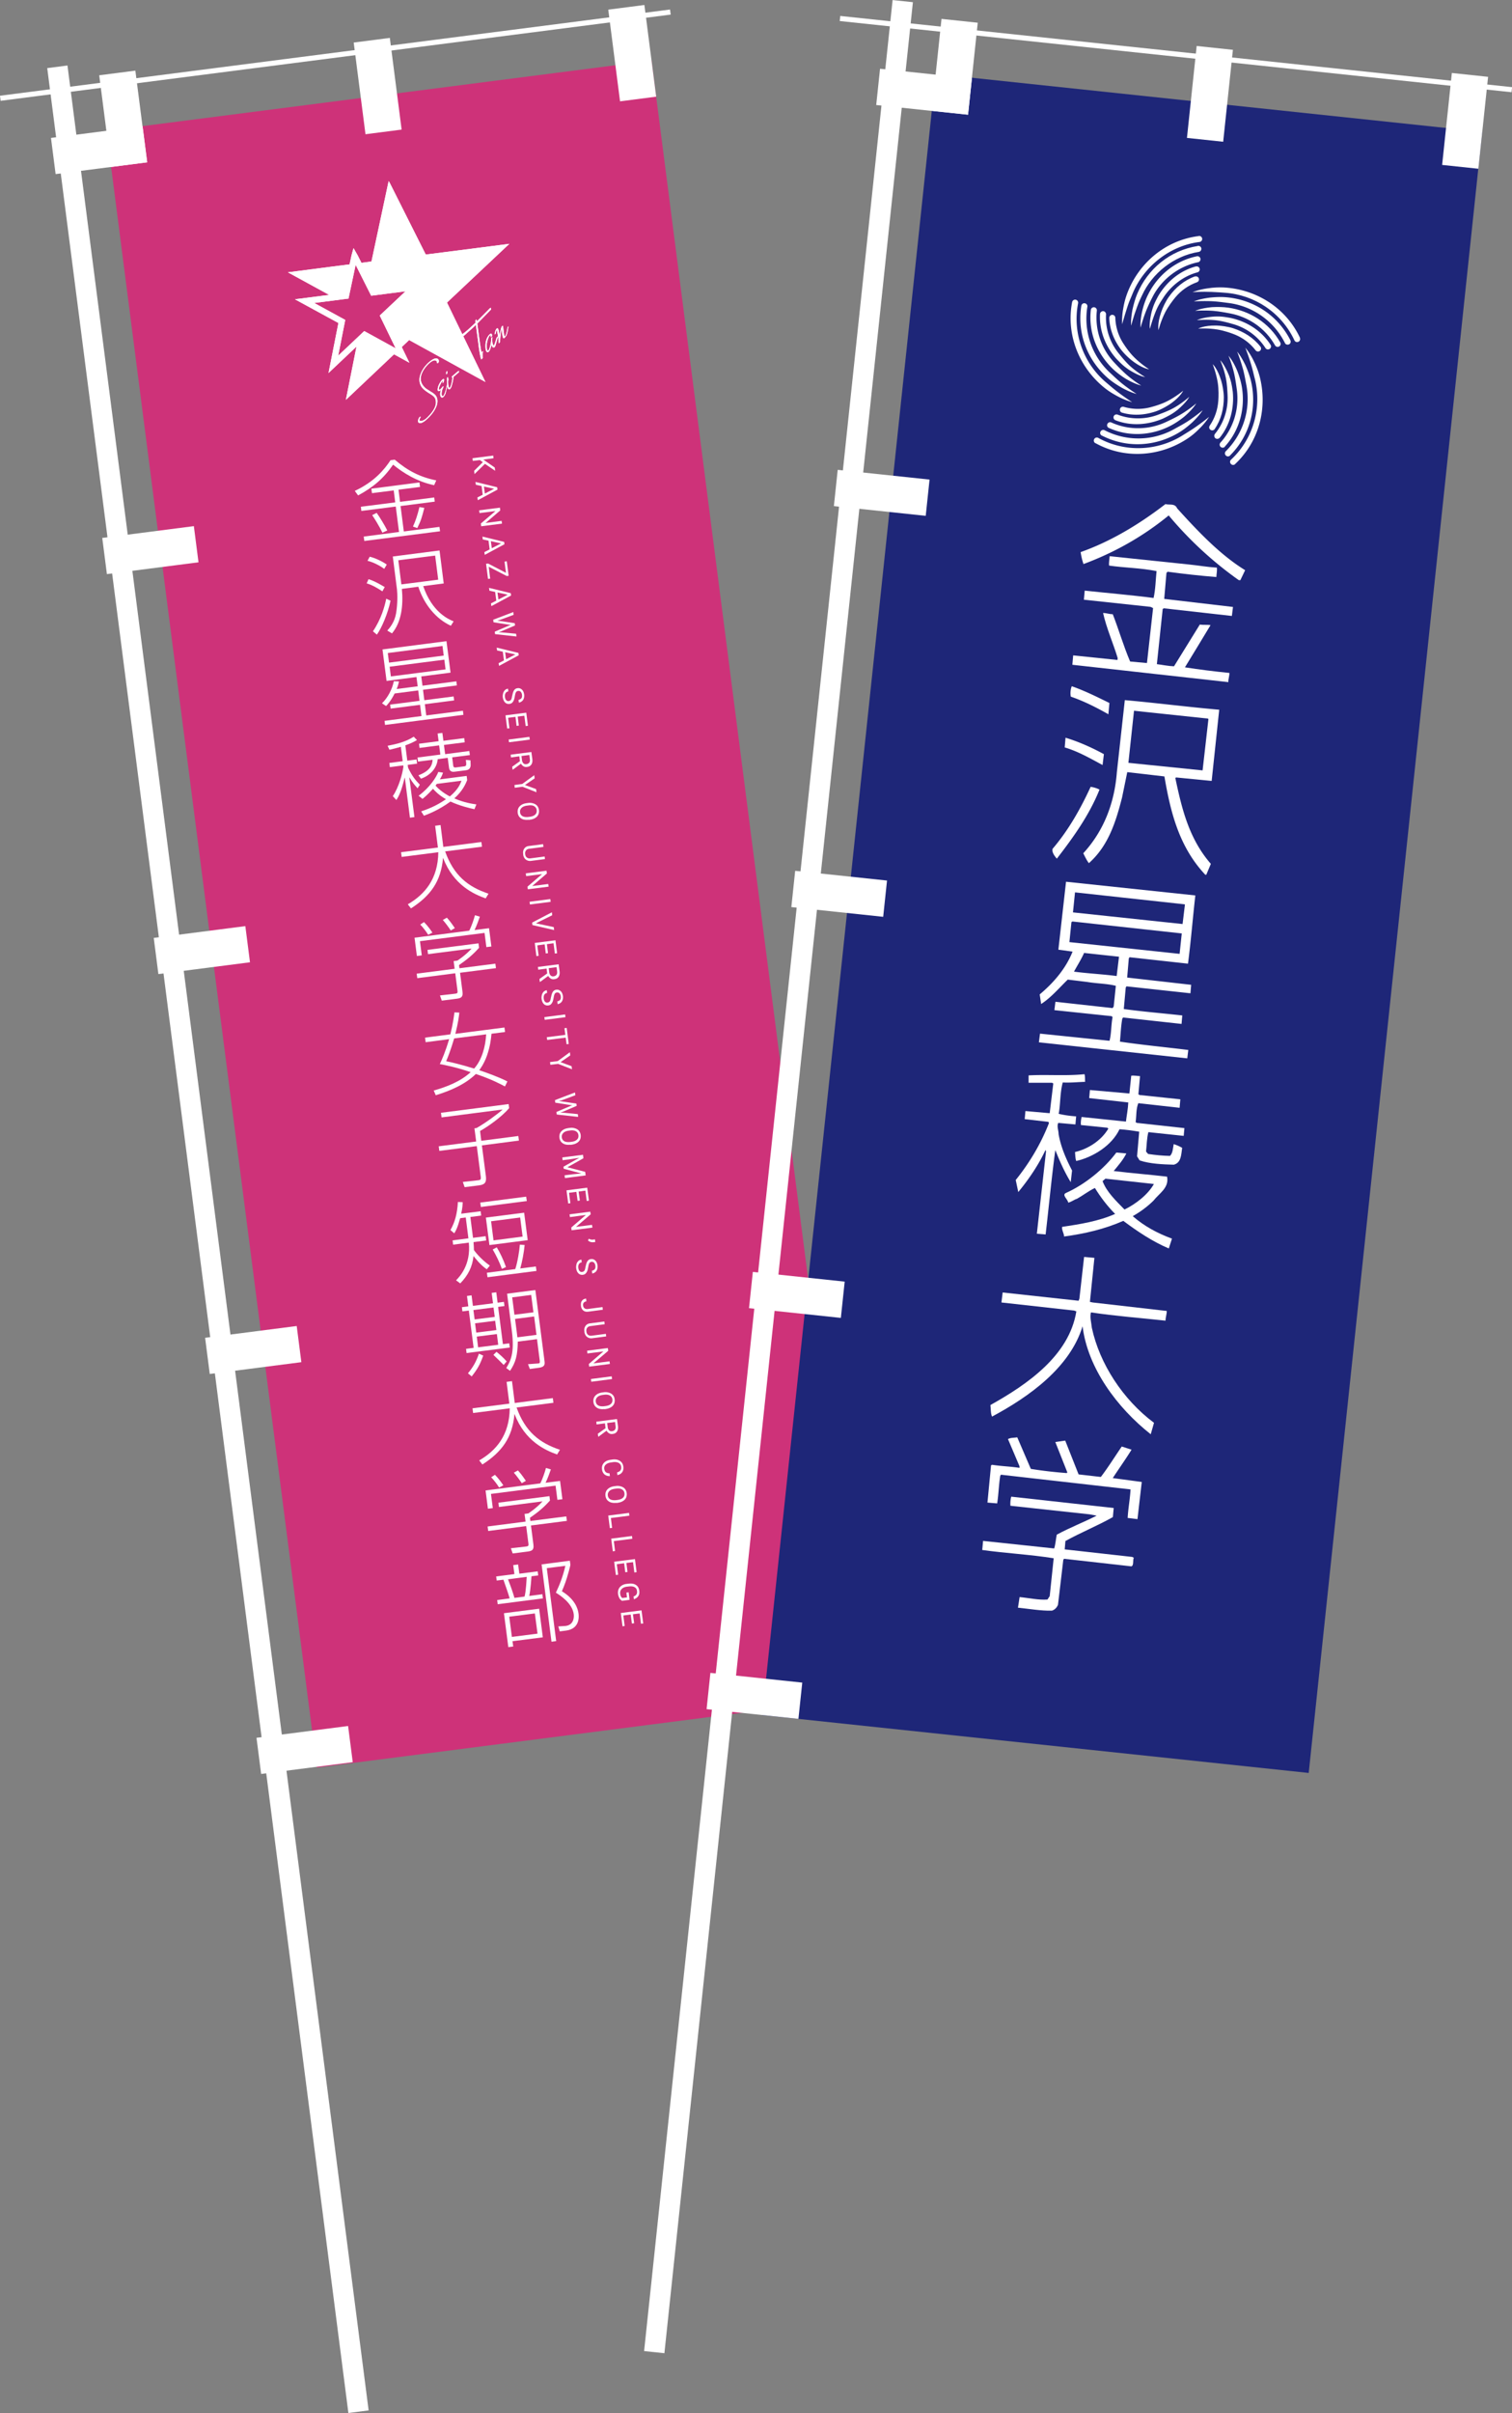 <svg id="_レイヤー_2" data-name="レイヤー 2" xmlns="http://www.w3.org/2000/svg" viewBox="0 0 148.16 236.23"><rect x="0" y="0" width="148.16" height="236.23" fill="#808080" stroke="none"/><defs><clipPath id="clippath"><path class="cls-2" transform="rotate(-7.33 47.414 89.412)" d="M20.51 8.71h53.85v161.56H20.51z"/></clipPath><clipPath id="clippath-1"><path class="cls-2" transform="rotate(-83.96 109.971 90.402)" d="M29.19 63.47h161.56v53.85H29.19z"/></clipPath><style>.cls-1{stroke-width:2px}.cls-1,.cls-2,.cls-3{fill:none}.cls-1,.cls-3{stroke:#fff;stroke-miterlimit:10}.cls-2,.cls-6{stroke-width:0}.cls-3{stroke-width:.5px}.cls-6{fill:#fff}</style></defs><g id="_レイヤー_3" data-name="レイヤー 3"><path transform="rotate(-7.33 47.414 89.412)" style="fill:#ce3279;stroke-width:0" d="M20.51 8.71h53.85v161.56H20.51z"/><g style="clip-path:url(#clippath)"><path class="cls-6" d="M34.76 48.06c1.93-.9 2.91-2.1 3.51-3.01l.41-.05c1.24 1.06 2.44 1.7 4.07 2.03l-.21.47c-1.64-.34-3.01-1.18-4.02-2.01-.93 1.35-1.96 2.22-3.43 3.01l-.33-.45Zm3.97 1.14-.15-1.19-2.13.27-.06-.44 4.71-.61.06.44-2.11.27.15 1.19 3.35-.43.05.41-3.35.43.32 2.49 3.49-.45.06.43-7.42.95-.06-.43 3.46-.45-.32-2.49-3.37.43-.05-.41 3.37-.43Zm-1.26 2.95c-.34-.72-.85-1.5-1-1.72l.44-.22c.28.39.76 1.16 1.04 1.72l-.48.22Zm3-.61c.27-.59.43-1.09.63-1.9l.48.08c-.24.92-.31 1.21-.69 1.98l-.42-.15ZM37.47 57.89c-.49-.32-.99-.62-1.54-.78l.18-.41c.29.09.66.22 1.59.77l-.23.42Zm-.93 3.92c.84-1.25 1.15-2.45 1.31-3.2l.42.2c-.27 1.26-.87 2.67-1.34 3.32l-.39-.33Zm1.11-6.12c-.44-.33-1.1-.66-1.64-.79l.22-.4c.52.12 1.24.46 1.67.77l-.25.42Zm5.83 1.43-2.01.26c.88 2.56 2.47 3.24 2.98 3.45l-.27.43c-1.46-.67-2.62-2.08-3.19-3.82l-1.61.21c.15 1.64-.04 3.24-.97 4.36l-.46-.28c.23-.25.71-.81.86-1.68.16-.95.14-1.88.09-2.34l-.41-3.23 4.58-.59.41 3.23Zm-.84-2.73-3.61.46.3 2.36 3.61-.46-.3-2.36ZM37.43 68.85c.56-.53 1.01-1.39 1.16-2.16l.51.02c-.06.24-.1.43-.23.74l2.06-.26-.12-.91-2.93.38-.4-3.08 6.27-.81.4 3.08-2.87.37.12.91 3.32-.43.05.4-3.32.43.13 1.02 2.87-.37.05.39-2.87.37.14 1.1 3.59-.46.05.4-7.68.99-.05-.4 3.62-.47-.14-1.1-2.88.37-.05-.39 2.88-.37-.13-1.02-2.31.3c-.38.75-.7 1.09-.84 1.23l-.4-.27Zm5.93-5.61-5.36.69.12.94 5.36-.69-.12-.94Zm.18 1.34-5.36.69.12.95 5.36-.69-.12-.95ZM39.9 74.47l.92-.12.05.41-.92.12.04.28c.39.8.67 1.17 1.15 1.66l-.22.35c-.18-.19-.49-.53-.79-1.05h-.02l.5 3.87-.44.06-.5-3.91h-.02c-.34 1.43-.62 1.88-.81 2.18l-.35-.38c.6-.89.96-2.24 1.04-2.89l-.02-.12-1.31.17-.05-.41 1.31-.17-.18-1.41c-.44.13-.74.2-1.12.29l-.18-.39c.9-.17 1.79-.39 2.56-.89l.32.33c-.27.16-.6.33-1.14.52l.19 1.49Zm1.11 3.44c1.13-.84 1.75-1.84 1.94-2.34l.46.07c-.05.15-.1.32-.31.66l2.63-.34.05.41c-.14.34-.43 1.05-1.26 1.79.93.41 1.74.53 2.16.59l-.19.47c-.54-.12-1.41-.32-2.35-.75-1.15.84-2.16 1.22-2.6 1.39l-.27-.43c.54-.18 1.42-.49 2.43-1.19-.73-.41-1.11-.84-1.27-1.02-.56.62-.88.87-1.03.99l-.37-.3Zm2.34-6.14.1.75 2.04-.26.05.41-2.04.26.12.9 2.37-.31.05.4-1.73.22.1.8c.01.09.03.22.26.19l.77-.1c.24-.03.29-.04.21-.64l.45.04c0 .09.03.5.01.58-.06.34-.33.38-.47.4l-1.11.14c-.09.01-.47.06-.53-.38l-.13-.98-.98.13c-.06.76-.6 1.55-1.64 1.91L41 75.9c1.15-.43 1.36-1.01 1.39-1.52l-1.43.18-.05-.4 2.24-.29-.12-.9-1.92.25-.05-.41 1.92-.25-.1-.75.45-.06Zm-.55 4.97c-.04.06-.04.07-.12.17.19.22.63.65 1.4 1.06.84-.7 1.06-1.3 1.14-1.54l-2.42.31ZM42.65 80.84l.52-.07.27 2.14 3.73-.48.06.46-3.61.46c.84 2.36 2.24 3.47 4.25 4.14l-.28.46c-1.13-.4-3.15-1.29-4.16-3.94h-.02c-.2 2.29-1.23 3.69-3.14 4.92l-.31-.4c1.65-.96 2.96-2.46 2.99-5.1l-3.59.46-.06-.46 3.61-.46-.27-2.14ZM46.95 92.78c-.63.7-1.14 1.12-1.97 1.7l.04.31 3.52-.45.06.44-3.52.45.24 1.87c.08.59-.25.63-.62.68l-1.41.18-.18-.51 1.41-.16c.28-.03.34-.05.31-.3l-.22-1.71-3.72.48-.06-.44 3.72-.48-.1-.75.37-.05s.81-.52 1.39-1.18l-4.27.55-.05-.42 5-.64.05.42Zm.97-1.91.23 1.79-.49.06-.18-1.39-6.33.81.18 1.39-.48.06-.23-1.79 5.36-.69c.22-.41.46-1.13.56-1.51l.48.14c-.09.26-.31.89-.52 1.31l1.42-.18Zm-5.96.65c-.21-.34-.5-.72-.78-1.01l.37-.24c.35.35.67.8.82 1.03l-.4.21Zm2.21-.43c-.19-.29-.53-.75-.78-1.03l.4-.22c.22.24.39.45.78 1.02l-.4.23ZM49.43 100.58l.06.45-1.33.17c-.04.45-.11 1.19-.45 2.16-.28.79-.69 1.34-.75 1.41.65.22 1.86.64 2.76 1.1l-.24.49c-.4-.21-1.25-.68-2.85-1.22-1.07 1.04-2.53 1.65-3.93 2.08l-.2-.46c1.28-.36 2.62-.88 3.62-1.8-1.38-.47-2.48-.69-3.02-.79.19-.41.54-1.18.91-2.44l-2.3.3-.06-.45 2.48-.32c.27-1.08.35-1.79.4-2.15l.48.02c-.04.35-.1.94-.39 2.08l4.81-.62Zm-4.93 1.09c-.32 1.08-.6 1.8-.78 2.22.53.11 1.36.3 2.74.72.76-.85 1.11-2.14 1.18-3.35l-3.14.4ZM49.84 108.08l.05.4c-.74.89-2.17 1.87-2.85 2.24l.12.96 3.63-.47.06.45-3.63.47.39 3c.09.67-.15.84-.65.91l-1.43.18-.18-.51 1.54-.17c.16-.02.25-.05.22-.32l-.39-3.02-3.67.47-.06-.45 3.67-.47-.17-1.29.21-.03c.88-.5 2.05-1.36 2.53-1.79v-.02l-5.96.77-.06-.45 6.6-.85ZM47.1 118.58l.05.42-1.06.14.26 2.04 1.24-.16.05.42-1.24.16c.02.13.04.75.04.77 0 .03.62.87 1.56 1.53l-.3.36c-.63-.41-1.24-1.22-1.3-1.3-.11 1.07-.54 1.9-1.3 2.68l-.41-.3c.33-.34 1.47-1.5 1.25-3.69l-1.54.2-.05-.42 1.55-.2-.26-2.04-.55.07c-.28 1.01-.44 1.26-.58 1.48l-.37-.32c.44-.79.66-1.58.73-2.75l.47.02c-.01.29-.03.61-.15 1.13l1.9-.24Zm5.41 5.4.06.44-4.8.62-.06-.44 2.78-.36c.22-.64.41-1.83.45-2.39l.47.03c-.07.73-.25 1.68-.43 2.3l1.54-.2Zm-.89-6.4-4.5.58-.06-.43 4.5-.58.06.43Zm.09 3.83-3.75.48-.35-2.69 3.75-.48.35 2.69Zm-2.53 2.8c-.25-.67-.54-1.27-.9-1.89l.4-.21c.3.49.67 1.26.9 1.93l-.4.18Zm1.79-5.02-2.85.37.24 1.87 2.85-.37-.24-1.87ZM45.86 134.44c.54-.67.79-1.13 1.07-1.92l.42.19c-.31.88-.57 1.33-1.13 2.04l-.37-.31Zm.35-7.62.13 1.02 1.97-.25-.13-1.02.45-.06.13 1.02.62-.08.05.41-.62.08.47 3.65.62-.08.05.41-4.23.54-.05-.41.74-.1-.47-3.65-.63.08-.05-.41.63-.08-.13-1.02.45-.06Zm2.15 1.18-1.97.25.12.92 1.97-.25-.12-.92Zm.16 1.3-1.97.25.12.91 1.97-.25-.12-.91Zm.17 1.3-1.97.25.13 1.05 1.97-.25-.13-1.05Zm.66 3.02c-.1-.1-.81-.81-1-.98l.3-.3c.27.21.7.59 1 .94l-.29.34Zm3.11-7.33.9 6.98c.03.28.04.55-.54.63l-.9.12-.18-.47.97-.07c.15-.01.21-.03.18-.27l-.27-2.11-1.88.24c-.03 1.35-.19 2.01-.76 2.86l-.37-.27c.39-.65.83-1.4.55-3.6l-.47-3.68 2.78-.36Zm-.13 2.59-1.86.24.16 1.22c.03.24.04.31.07.58l1.87-.24-.23-1.8Zm-.28-2.11-1.86.24.22 1.7 1.86-.24-.22-1.7ZM49.65 135.28l.52-.07.27 2.14 3.73-.48.06.46-3.61.46c.84 2.36 2.24 3.47 4.25 4.14l-.28.46c-1.13-.4-3.15-1.29-4.16-3.94h-.02c-.2 2.29-1.23 3.69-3.14 4.92l-.31-.4c1.65-.96 2.96-2.46 2.99-5.1l-3.59.46-.06-.46 3.61-.46-.27-2.14ZM53.9 146.89c-.63.7-1.14 1.12-1.97 1.7l.04.31 3.52-.45.06.44-3.52.45.24 1.88c.08.59-.25.63-.62.68l-1.41.18-.18-.51 1.41-.16c.28-.03.34-.05.31-.3l-.22-1.71-3.72.48-.06-.44 3.72-.48-.1-.75.37-.05s.81-.52 1.39-1.18l-4.27.55-.05-.42 5-.64.05.42Zm.98-1.91.23 1.79-.49.06-.18-1.39-6.33.81.18 1.39-.48.06-.23-1.79 5.36-.69c.22-.41.46-1.13.56-1.51l.48.14c-.09.26-.31.89-.52 1.31l1.42-.18Zm-5.97.65c-.21-.34-.5-.72-.78-1.01l.37-.24c.35.35.67.8.82 1.03l-.4.21Zm2.22-.43c-.19-.29-.53-.75-.78-1.03l.4-.22c.22.24.39.45.78 1.02l-.4.23ZM50.41 154.12l-.12-.9.48-.06.12.9 1.8-.23.05.4-.66.08s-.08 1.31-.22 1.93l1.29-.17.05.41-4.43.57-.05-.41 1.22-.16c-.13-.47-.31-.97-.61-1.83l-.66.08-.05-.4 1.79-.23Zm2.78 6.17-2.97.38.07.52-.48.06-.43-3.32 3.45-.44.36 2.8Zm-.78-2.34-2.51.32.26 1.98 2.51-.32-.26-1.98Zm-1.01-1.65c.15-.52.2-1.79.21-1.93l-1.83.24c.33.85.49 1.33.63 1.82l1-.13Zm4.49-3.13c.01.1-.27 1.09-.34 1.3-.21.67-.4 1.09-.49 1.31 1.28.78 1.57 1.7 1.63 2.19.03.22.17 1.48-1.22 1.66l-.62.08-.14-.49.67-.04c.73-.06.9-.67.84-1.16-.14-1.08-1.36-1.86-1.75-2.1.32-.68.67-1.49.93-2.63l-1.82.23.92 7.14-.46.06-.97-7.57 2.77-.36.05.39ZM34.57 25.84l-2.04.26-4.32.56 4.5 2.46 1.2-.16.66-3.12z"/><path class="cls-6" d="m34.57 25.84-2.04.26-4.32.56 4.5 2.46 1.2-.16.66-3.12zM35.03 33.44l-1.14 5.71 4.95-4.68-3.11-1.7-.7.67z"/><path class="cls-6" d="m35.03 33.44-1.14 5.71 4.95-4.68-3.11-1.7-.7.67zM49.91 23.87l-3.26.42-4.93.63-3.51-6.98-.12-.21-.06.24-1.63 7.63-1.29.17 1.43 2.85 2.44-.31 1.62-.21-3.03 2.85 1.57 3.24.95-.9 7.48 4.11-3.77-7.78 6.11-5.75z"/><path class="cls-6" d="m49.91 23.87-3.26.42-4.93.63-3.51-6.98-.12-.21-.06.24-1.63 7.63-1.29.17 1.43 2.85 2.44-.31 1.62-.21-3.03 2.85 1.57 3.24.95-.9 7.48 4.11-3.77-7.78 6.11-5.75zM34.8 25.17l-.06-.11-.03.12-.14.66.54-.07-.31-.6z"/><path class="cls-6" d="m34.8 25.17-.06-.11-.03.12-.14.66.54-.07-.31-.6zM39.44 34.8l-.3-.61-.3.28.6.33z"/><path class="cls-6" d="m39.44 34.8-.3-.61-.3.28.6.33z"/><path class="cls-6" d="m40.11 35.51-4.33-2.38-3.59 3.39.97-4.9-4.26-2.32 4.75-.61.8-3.71.19-.69.42.73 1.65 3.28 4.75-.61-3.53 3.32 2.18 4.49Zm-9.32-5.85 3.04 1.66-.69 3.5 2.55-2.41 3.08 1.69-1.56-3.21 2.52-2.37-3.36.43-1.52-3.02-.7 3.3-3.36.43Z"/><path class="cls-6" d="m40.11 35.51-4.33-2.38-3.59 3.39.97-4.9-4.26-2.32 4.75-.61.8-3.71.19-.69.42.73 1.65 3.28 4.75-.61-3.53 3.32 2.18 4.49Zm-9.32-5.85 3.04 1.66-.69 3.5 2.55-2.41 3.08 1.69-1.56-3.21 2.52-2.37-3.36.43-1.52-3.02-.7 3.3-3.36.43ZM41.92 35.56l.04-.04.07-.06c.4-.34.69-.45.87-.32.06.04.09.1.1.17.01.1-.01.17-.08.23-.03.03-.06.03-.08.01-.01 0-.02-.01-.02-.03v-.08s-.04-.09-.08-.12c-.16-.09-.38-.02-.67.24-.06.05-.1.09-.13.12-.39.41-.62.8-.69 1.18-.07.36.03.68.27.96.08.09.16.17.24.23.04.03.22.14.53.34.06.03.1.06.13.08.1.08.19.15.25.22.07.08.12.17.15.28.1.3.04.66-.17 1.06-.16.3-.38.59-.68.88-.06.06-.13.12-.19.18-.36.31-.62.41-.76.28-.07-.06-.08-.15-.04-.28.04-.12.09-.21.15-.27.03-.02.05-.03.07-.02.02.02.02.05-.01.1-.1.15-.12.25-.06.29 0 .01.02.02.04.01.17.03.36-.04.59-.23.03-.02.07-.07.14-.13.52-.52.79-.98.81-1.38.01-.25-.04-.45-.16-.59a1.04 1.04 0 0 0-.22-.19c-.07-.05-.2-.13-.36-.23-.04-.02-.1-.07-.19-.13-.17-.12-.3-.23-.39-.34-.09-.1-.15-.21-.2-.33-.13-.33-.12-.69.05-1.1.14-.35.37-.68.69-1"/><path class="cls-6" d="m41.92 35.56.04-.04.07-.06c.4-.34.69-.45.87-.32.06.04.09.1.1.17.01.1-.01.17-.08.23-.03.03-.06.03-.08.01-.01 0-.02-.01-.02-.03v-.08s-.04-.09-.08-.12c-.16-.09-.38-.02-.67.24-.06.05-.1.09-.13.12-.39.41-.62.8-.69 1.18-.07.36.03.68.27.96.08.09.16.17.24.23.04.03.22.14.53.34.06.03.1.06.13.08.1.08.19.15.25.22.07.08.12.17.15.28.1.3.04.66-.17 1.06-.16.3-.38.59-.68.88-.06.06-.13.12-.19.18-.36.31-.62.41-.76.28-.07-.06-.08-.15-.04-.28.04-.12.09-.21.15-.27.03-.02.05-.03.07-.02.02.02.02.05-.01.1-.1.15-.12.25-.06.29 0 .01.02.02.04.01.17.03.36-.04.59-.23.03-.02.07-.07.14-.13.52-.52.79-.98.81-1.38.01-.25-.04-.45-.16-.59a1.04 1.04 0 0 0-.22-.19c-.07-.05-.2-.13-.36-.23-.04-.02-.1-.07-.19-.13-.17-.12-.3-.23-.39-.34-.09-.1-.15-.21-.2-.33-.13-.33-.12-.69.05-1.1.14-.35.37-.68.69-1Z"/><path class="cls-6" d="M43.85 37.18s.02-.07.06-.1c.01-.01.02-.01.03 0 0 0 .01.02 0 .03-.01.16-.04.32-.07.49l-.11.49c-.03.11-.06.23-.08.35-.05.17-.12.3-.2.39-.09.09-.17.11-.24.06-.08-.06-.12-.18-.11-.35 0-.12.04-.24.08-.37-.05.05-.11.09-.17.11-.04.02-.08.01-.11 0-.04-.03-.06-.11-.04-.23.02-.18.1-.39.25-.63.07-.11.14-.2.21-.26.07-.06.12-.08.14-.06.03.03.04.08.02.16-.02.11-.05.18-.09.21-.02.02-.04.03-.05.02-.01-.01-.01-.04 0-.08.03-.09.05-.13.04-.14 0 0-.02 0-.04.02-.06.06-.13.16-.19.29-.17.32-.21.51-.14.57.01.01.03.01.05 0 .03-.02.08-.05.13-.11.06-.07.11-.13.15-.18 0 0 .01-.02.03-.03.01-.01.03-.02.04-.01.02.02.02.06-.01.12-.02.05-.04.09-.06.13a.93.93 0 0 0-.06.21c-.05.21-.05.36 0 .45.04.05.08.06.12.03.09-.08.19-.32.29-.74.08-.33.13-.6.15-.82"/><path class="cls-6" d="M43.85 37.18s.02-.07.06-.1c.01-.01.02-.01.03 0 0 0 .01.02 0 .03-.01.16-.04.32-.07.49l-.11.49c-.03.11-.06.23-.08.35-.05.17-.12.3-.2.39-.09.09-.17.11-.24.06-.08-.06-.12-.18-.11-.35 0-.12.04-.24.08-.37-.05.05-.11.09-.17.11-.04.02-.08.01-.11 0-.04-.03-.06-.11-.04-.23.02-.18.1-.39.25-.63.07-.11.14-.2.21-.26.07-.06.12-.08.14-.06.03.03.04.08.02.16-.02.11-.05.18-.09.21-.02.02-.04.03-.05.02-.01-.01-.01-.04 0-.08.03-.09.05-.13.04-.14 0 0-.02 0-.04.02-.06.06-.13.16-.19.29-.17.32-.21.51-.14.57.01.01.03.01.05 0 .03-.02.08-.05.13-.11.06-.07.11-.13.15-.18 0 0 .01-.02.03-.03.01-.01.03-.02.04-.01.02.02.02.06-.01.12-.02.05-.04.09-.06.13a.93.93 0 0 0-.06.21c-.05.21-.05.36 0 .45.04.05.08.06.12.03.09-.08.19-.32.29-.74.08-.33.13-.6.15-.82Z"/><path class="cls-6" d="M44.35 36.91s.02-.06.06-.09c.01 0 .02-.01.02 0v.04c0 .18-.03.37-.08.58l-.09.34c-.05.16-.11.26-.17.31-.05.04-.09.04-.14 0a.245.245 0 0 1-.09-.14c-.03-.08-.05-.24-.06-.47 0-.12-.01-.27-.01-.43 0-.03.02-.07.07-.11.02-.02.03-.02.05-.02 0 0 .01.02 0 .03 0 .14 0 .34.01.6 0 .08.02.19.05.33.01.05.03.07.04.08.02.01.04.01.06 0 .01 0 .02-.02.02-.03l.02-.03c.11-.21.18-.54.23-.99m-.52-.59s.01.04.01.1v.11c0 .03-.02.06-.05.08-.02.02-.04.03-.06.03v-.16c0-.06.03-.11.07-.14.02-.01.03-.02.04-.01"/><path class="cls-6" d="M44.35 36.91s.02-.06.06-.09c.01 0 .02-.01.02 0v.04c0 .18-.03.37-.08.58l-.09.34c-.05.16-.11.26-.17.31-.05.04-.09.04-.14 0a.245.245 0 0 1-.09-.14c-.03-.08-.05-.24-.06-.47 0-.12-.01-.27-.01-.43 0-.03.02-.07.07-.11.02-.02.03-.02.05-.02 0 0 .01.02 0 .03 0 .14 0 .34.01.6 0 .08.02.19.05.33.01.05.03.07.04.08.02.01.04.01.06 0 .01 0 .02-.02.02-.03l.02-.03c.11-.21.18-.54.23-.99Zm-.53-.59s.01.04.01.1v.11c0 .03-.02.06-.05.08-.02.02-.04.03-.06.03v-.16c0-.06.03-.11.07-.14.02-.01.03-.02.04-.01Z"/><path class="cls-6" d="M44.4 36.95s-.07.04-.1.02l-.02-.02c-.03-.03-.02-.08.04-.13l.54-.46s.08-.05.11-.04c.02.02.03.04.02.07-.01.03-.03.06-.05.08l-.54.46Z"/><path class="cls-6" d="M44.4 36.95s-.07.04-.1.02l-.02-.02c-.03-.03-.02-.08.04-.13l.54-.46s.08-.05.11-.04c.02.02.03.04.02.07-.01.03-.03.06-.05.08l-.54.46ZM48.03 30.17s.05-.04.07-.03c0 0 .02.02.02.04v.05c0 .04 0 .07-.03.1l-1.32 1.35.26 1.93c.07.46.12.78.16.93v-.04c0-.03.03-.05.07-.09.02-.02.04-.03.06-.03v.08c0 .03-.01.06-.02.09v.38s.01.07.01.08c0 .03-.03.07-.09.13-.03.03-.06.04-.07.03 0 0-.01-.01-.01-.02-.07-.22-.12-.49-.17-.81-.04-.27-.08-.55-.11-.82l-.23-1.71c-.08.08-.19.18-.34.32l-.47.42s-.06.06-.12.11l-.1.09c-.46.4-.75.53-.86.4-.04-.05-.04-.13.01-.26.04-.1.09-.19.15-.28 0 0 0-.01.02-.02h.01s.04-.03.05-.03c.01 0 .01.03.01.05-.02.04-.05.1-.09.17-.04.08-.05.12-.02.14.02.01.06 0 .12-.02.18-.08.46-.28.83-.6.16-.14.41-.37.76-.7l-.02-.17s.03-.09.09-.14c.02-.02.03-.02.04-.02v.02l.03.17.56-.56c.2-.2.44-.44.73-.74"/><path class="cls-6" d="M48.03 30.17s.05-.04.07-.03c0 0 .02.02.02.04v.05c0 .04 0 .07-.03.1l-1.32 1.35.26 1.93c.07.46.12.78.16.93v-.04c0-.03.03-.05.07-.09.02-.02.04-.03.06-.03v.08c0 .03-.01.06-.02.09v.38s.01.07.01.08c0 .03-.03.07-.09.13-.03.03-.06.04-.07.03 0 0-.01-.01-.01-.02-.07-.22-.12-.49-.17-.81-.04-.27-.08-.55-.11-.82l-.23-1.71c-.08.08-.19.18-.34.32l-.47.42s-.06.06-.12.11l-.1.09c-.46.4-.75.53-.86.4-.04-.05-.04-.13.01-.26.04-.1.09-.19.15-.28 0 0 0-.01.02-.02h.01s.04-.03.05-.03c.01 0 .01.03.01.05-.02.04-.05.1-.09.17-.04.08-.05.12-.02.14.02.01.06 0 .12-.02.18-.08.46-.28.83-.6.16-.14.41-.37.76-.7l-.02-.17s.03-.09.09-.14c.02-.02.03-.02.04-.02v.02l.03.17.56-.56c.2-.2.44-.44.73-.74ZM48.68 33.05s.03-.05.06-.08c.03-.02.05-.03.06-.03.01 0 .01.02 0 .05-.09.3-.16.53-.2.69-.04.16-.09.27-.14.31-.07.06-.13.05-.19-.01a.611.611 0 0 1-.1-.24c-.09.38-.19.61-.28.69-.07.06-.13.06-.19.02-.08-.06-.12-.23-.13-.51-.01-.47.1-.85.34-1.13.03-.04.06-.07.09-.09.07-.06.13-.07.17-.03.05.06.06.14.03.22 0 .02-.02.04-.04.06-.03.03-.05.03-.07.02-.01-.01-.01-.03 0-.06 0-.04 0-.07-.02-.09-.02-.02-.05 0-.09.03-.06.06-.11.18-.17.34-.05.15-.09.32-.11.5-.02.2 0 .37.03.5.02.06.04.1.06.12.02.01.03 0 .05 0 .06-.05.12-.19.18-.42.06-.23.1-.45.11-.65v-.12c0-.04.04-.08.08-.12.02-.02.03-.02.04-.02 0 0 .01.02 0 .03-.01.19-.02.34 0 .45.01.16.06.28.15.36.04-.09.09-.23.15-.41l.11-.37Z"/><path class="cls-6" d="M48.68 33.05s.03-.05.06-.08c.03-.02.05-.03.06-.03.01 0 .01.02 0 .05-.09.3-.16.53-.2.69-.04.16-.09.27-.14.31-.07.06-.13.05-.19-.01a.611.611 0 0 1-.1-.24c-.09.38-.19.61-.28.69-.07.06-.13.06-.19.02-.08-.06-.12-.23-.13-.51-.01-.47.1-.85.34-1.13.03-.04.06-.07.09-.09.07-.06.13-.07.17-.03.05.06.06.14.03.22 0 .02-.02.04-.04.06-.03.03-.05.03-.07.02-.01-.01-.01-.03 0-.06 0-.04 0-.07-.02-.09-.02-.02-.05 0-.09.03-.06.06-.11.18-.17.34-.05.15-.09.32-.11.5-.02.2 0 .37.03.5.02.06.04.1.06.12.02.01.03 0 .05 0 .06-.05.12-.19.18-.42.06-.23.1-.45.11-.65v-.12c0-.04.04-.08.08-.12.02-.02.03-.02.04-.02 0 0 .01.02 0 .03-.01.19-.02.34 0 .45.01.16.06.28.15.36.04-.09.09-.23.15-.41l.11-.37Z"/><path class="cls-6" d="M49.56 32.91c-.04.08-.08.13-.12.17-.04.03-.08.04-.11.02-.01 0-.02-.02-.03-.04 0 0-.02-.03-.03-.06 0-.03-.02-.07-.03-.12-.01-.05-.04-.27-.08-.67-.08.35-.13.71-.15 1.08 0 .16-.04.26-.09.3-.03.02-.04.01-.05-.03v-.05c0-.02 0-.05-.01-.09v-.12c-.01-.1-.04-.29-.09-.57-.01-.06-.03-.16-.05-.28 0-.03-.02-.06-.03-.11 0-.02-.01-.04-.02-.05-.03.1-.06.2-.09.33 0 .03-.03.07-.07.1-.02.01-.03.02-.04.01v-.05c.05-.27.12-.44.2-.51.04-.04.08-.04.11-.02.02.02.05.08.09.2 0 .03.03.12.05.27 0 .05.02.13.03.24v.05c.04-.27.08-.5.13-.67 0-.04.02-.09.04-.16a.36.36 0 0 1 .08-.15c.03-.03.06-.04.07-.02.02.01.03.05.04.12v.04c.02.18.05.45.1.8 0 .01.01.02.02.03 0 .01.01.02.02.02.02.01.04 0 .05-.02.07-.09.14-.3.2-.65l.03-.19c0-.02.02-.05.05-.08.01-.02.02-.02.03-.02v.03c-.02.18-.05.34-.07.47-.04.18-.09.33-.15.45"/><path class="cls-6" d="M49.56 32.91c-.04.08-.08.13-.12.17-.04.03-.08.04-.11.02-.01 0-.02-.02-.03-.04 0 0-.02-.03-.03-.06 0-.03-.02-.07-.03-.12-.01-.05-.04-.27-.08-.67-.08.35-.13.71-.15 1.08 0 .16-.04.26-.09.3-.03.02-.04.01-.05-.03v-.05c0-.02 0-.05-.01-.09v-.12c-.01-.1-.04-.29-.09-.57-.01-.06-.03-.16-.05-.28 0-.03-.02-.06-.03-.11 0-.02-.01-.04-.02-.05-.03.1-.06.2-.09.33 0 .03-.03.07-.07.1-.02.01-.03.02-.04.01v-.05c.05-.27.12-.44.2-.51.04-.04.08-.04.11-.02.02.02.05.08.09.2 0 .03.03.12.05.27 0 .05.02.13.03.24v.05c.04-.27.08-.5.13-.67 0-.04.02-.09.04-.16a.36.36 0 0 1 .08-.15c.03-.03.06-.04.07-.02.02.01.03.05.04.12v.04c.02.18.05.45.1.8 0 .01.01.02.02.03 0 .01.01.02.02.02.02.01.04 0 .05-.02.07-.09.14-.3.2-.65l.03-.19c0-.02.02-.05.05-.08.01-.02.02-.02.03-.02v.03c-.02.18-.05.34-.07.47-.04.18-.09.33-.15.45ZM47.31 45.25l-.29-.21-.69.08-.03-.26 2.03-.26.03.26-1 .13 1.12.78.04.32-1-.68-1.02 1-.04-.32.85-.84zM47.3 48.43l-.11-.85-.56-.12-.04-.28 2.13.52.03.23-1.93 1.04-.04-.27.51-.26Zm.12-.8.09.69.91-.47-1-.22ZM47.15 51.52l-.03-.27 1.43-1.22-1.56.2-.04-.27 2.04-.26.03.27-1.44 1.23 1.57-.21.04.27-2.04.26zM47.98 53.78l-.11-.85-.56-.12-.04-.28 2.13.52.03.23-1.93 1.04-.04-.27.51-.26Zm.12-.8.09.69.91-.47-1-.22ZM47.89 55.48l.14 1.17-.21.02-.19-1.48.2-.02 1.75.91-.14-1.1.22-.03.18 1.42-.19.02-1.76-.91zM48.63 58.8l-.11-.85-.56-.12-.04-.28 2.13.52.03.23-1.93 1.04-.04-.27.51-.26Zm.12-.8.09.69.91-.47-1-.22ZM48.98 60.69l-.26.07.25.03 1.47.22.03.22-1.37.58-.24.09.28.01 1.43.13.04.27-2.1-.23-.03-.24 1.43-.61.15-.06-.16-.01-1.54-.24-.03-.25 1.97-.75.03.27-1.35.5zM49.38 64.65l-.11-.85-.56-.12-.04-.28 2.13.52.03.23-1.93 1.04-.04-.27.51-.26Zm.12-.8.09.69.91-.47-1-.22ZM50.2 68.1c.04-.24.1-.42.18-.53.08-.12.19-.18.34-.2.16-.02.3.03.42.14.12.11.19.27.22.48.02.14 0 .27-.03.38-.04.12-.1.21-.19.28-.09.07-.19.12-.3.13l-.03-.27c.12-.02.21-.07.28-.15.06-.09.08-.2.06-.34a.52.52 0 0 0-.13-.3c-.07-.07-.15-.09-.26-.08-.08.01-.15.05-.2.13-.05.08-.08.2-.11.38-.03.17-.06.31-.11.42-.05.1-.1.18-.17.24a.46.46 0 0 1-.26.1c-.16.02-.31-.03-.42-.14s-.19-.28-.22-.5c-.02-.14 0-.27.03-.4.04-.13.1-.23.18-.31.08-.08.19-.12.3-.14l.03.27c-.12.02-.21.07-.27.17-.06.1-.08.23-.06.38.02.14.06.25.13.31.07.07.15.1.25.08s.17-.06.22-.13c.05-.08.08-.21.11-.4M50.62 71.06l-.11-.88-.72.09.13 1.03-.22.02-.17-1.29 2.04-.26.16 1.28-.22.03-.13-1.01-.65.08.11.88-.22.03z"/><path class="cls-6" transform="rotate(-7.33 50.856 72.388)" d="M49.85 72.27h2.05v.27h-2.05z"/><path class="cls-6" d="m50.95 74.52-.06-.48-.82.11-.03-.27 2.03-.26.09.67c.03.23 0 .41-.09.55-.09.14-.23.22-.43.24-.13.02-.24 0-.34-.06a.628.628 0 0 1-.25-.26l-.8.59h-.02l-.04-.29.77-.55Zm.15-.5.05.41c.02.13.07.23.14.3.08.07.18.1.29.08.13-.02.22-.07.28-.15.06-.08.08-.2.06-.34l-.05-.41-.77.1ZM51.44 76.85l1.09.4.04.31-1.37-.54-.76.1-.03-.27.76-.1 1.18-.86.04.31-.95.65zM51.81 80.25c-.2.03-.38.01-.53-.03a.828.828 0 0 1-.38-.24c-.09-.11-.15-.25-.17-.41s0-.31.06-.44.16-.24.3-.33c.14-.09.3-.14.49-.17l.15-.02c.2-.03.37-.01.53.04.16.05.29.13.38.24s.15.25.17.41 0 .31-.06.45a.75.75 0 0 1-.31.33c-.14.09-.31.14-.51.17l-.13.02Zm.1-.29c.24-.03.42-.1.54-.22.12-.11.16-.26.14-.43s-.1-.29-.24-.38-.33-.11-.56-.08l-.15.02c-.23.03-.41.1-.53.22-.12.12-.17.26-.15.43s.1.3.24.38c.14.08.33.1.56.08l.15-.02ZM53.41 84.1l-1.38.18a.672.672 0 0 1-.49-.12c-.14-.1-.23-.26-.27-.46v-.07c-.04-.22 0-.41.1-.55.1-.15.26-.24.47-.26l1.38-.18.03.27-1.38.18c-.15.02-.26.07-.33.17s-.1.21-.08.36.07.26.17.33c.09.07.21.1.36.08l1.38-.18.03.27ZM51.72 87.06l-.03-.26 1.43-1.23-1.56.2-.04-.27 2.03-.26.04.27-1.44 1.23 1.57-.2.04.26-2.04.26z"/><path class="cls-6" transform="rotate(-7.33 52.9 88.195)" d="M51.89 88.15h2.05v.27h-2.05z"/><path class="cls-6" d="m52.51 90.39 1.75.37.04.29-2.13-.49-.03-.24 1.94-1.01.03.29-1.6.79zM53.48 93.34l-.11-.89-.72.1.13 1.02-.22.03-.16-1.29 2.03-.26.16 1.27-.22.03-.13-1.01-.65.09.11.88-.22.03zM53.62 95.3l-.06-.48-.82.11-.03-.27 2.03-.26.09.67c.03.23 0 .41-.09.55-.09.14-.23.22-.43.24-.13.02-.24 0-.34-.06a.628.628 0 0 1-.25-.26l-.8.59h-.02l-.04-.29.77-.55Zm.15-.51.05.41c.02.13.07.23.14.3.08.07.18.1.29.08.13-.02.22-.07.28-.15.06-.08.08-.2.06-.34l-.05-.41-.77.1ZM54 97.62c.04-.24.1-.42.18-.53.08-.12.19-.18.34-.2.16-.02.3.03.42.14.12.11.19.27.22.48.02.14 0 .27-.03.38-.04.12-.1.21-.19.28-.09.07-.19.12-.3.13l-.03-.27c.12-.02.21-.07.28-.15.06-.09.08-.2.06-.34a.52.52 0 0 0-.13-.3c-.07-.07-.15-.09-.26-.08-.08.01-.15.05-.2.13-.05.08-.08.2-.11.38-.03.17-.06.31-.11.42-.05.1-.1.18-.17.24a.46.46 0 0 1-.26.1c-.16.02-.31-.03-.42-.14s-.19-.28-.22-.5c-.02-.14 0-.27.03-.4.04-.13.1-.23.18-.31.08-.08.19-.12.3-.14l.03.27c-.12.02-.21.07-.27.17-.06.1-.08.23-.06.38.02.14.06.25.13.31.07.07.15.1.25.08s.17-.06.22-.13c.05-.08.08-.21.11-.4"/><path class="cls-6" transform="rotate(-7.33 54.293 99.493)" d="M53.34 99.45h2.05v.27h-2.05z"/><path class="cls-6" d="m55.52 102.23-.09-.65-1.81.23-.04-.27 1.82-.23-.09-.65.22-.03.2 1.57-.21.03zM54.93 103.98l1.08.4.04.3-1.36-.53-.76.09-.03-.27.75-.09 1.19-.87.04.31-.95.66zM55.03 107.72l-.26.07.24.03 1.47.22.03.22-1.36.58-.24.08.28.01 1.43.14.03.27-2.09-.23-.04-.25 1.43-.61.15-.05-.16-.01-1.53-.24-.03-.25 1.96-.75.04.27-1.35.5zM55.9 112.06c-.2.03-.38.01-.53-.03a.828.828 0 0 1-.38-.24c-.09-.11-.15-.25-.17-.41s0-.31.06-.44.16-.24.3-.33c.14-.09.3-.14.49-.17l.15-.02c.2-.03.37-.01.53.04.16.05.29.13.38.24s.15.25.17.41 0 .31-.06.45a.75.75 0 0 1-.31.33c-.14.09-.31.14-.51.17l-.13.02Zm.1-.28c.24-.03.42-.1.54-.22.12-.11.16-.26.14-.43s-.1-.29-.24-.38c-.14-.08-.33-.11-.56-.08l-.15.02c-.23.03-.41.1-.53.22s-.17.26-.15.43.1.3.24.38c.14.08.33.1.56.08l.15-.02ZM57.17 113.39l-1.57.88 1.74.45.05.35-2.03.26-.04-.27.79-.1.86-.08-1.73-.46-.03-.2 1.56-.88-.85.14-.79.1-.03-.27 2.03-.26.04.34zM56.6 117.56l-.12-.88-.72.09.13 1.02-.21.03-.17-1.29 2.03-.26.17 1.27-.22.03-.13-1.01-.66.09.12.88-.22.03zM56.01 120.44l-.03-.27 1.43-1.23-1.56.21-.04-.27 2.03-.26.04.26-1.44 1.23 1.57-.2.04.27-2.04.26zM57.62 121.43l.08-.16c.13.07.27.1.4.09l.2-.03.03.26-.18.02c-.09.01-.19 0-.29-.03a.579.579 0 0 1-.25-.15M57.39 123.99c.04-.24.1-.42.18-.53.08-.12.19-.18.34-.2.16-.02.3.03.42.14.12.11.19.27.22.48.02.14 0 .27-.03.38-.04.12-.1.21-.19.28-.09.07-.19.12-.3.13l-.03-.27c.12-.02.21-.07.28-.15.06-.09.08-.2.06-.34a.52.52 0 0 0-.13-.3c-.07-.07-.15-.09-.26-.08-.08.01-.15.05-.2.13-.05.08-.08.2-.11.38-.03.17-.06.31-.11.42-.05.1-.1.18-.17.24a.46.46 0 0 1-.26.1.496.496 0 0 1-.42-.14c-.12-.12-.19-.28-.22-.5-.02-.14 0-.27.03-.4s.1-.23.18-.31c.08-.08.19-.12.3-.14l.03.27c-.12.02-.21.07-.27.17-.06.1-.08.23-.06.38.02.14.06.25.13.31.07.07.15.1.25.08s.17-.06.22-.13c.05-.08.08-.21.11-.4M59.04 127.95l.03.27-1.44.19c-.19.02-.35-.01-.48-.12-.12-.1-.2-.25-.22-.45s0-.37.09-.49c.09-.13.23-.2.41-.22l.03.27c-.12.01-.2.06-.26.13s-.08.17-.06.29c.01.11.06.2.14.26.08.06.18.08.31.07l1.44-.19ZM59.41 130.83l-1.38.18a.672.672 0 0 1-.49-.12c-.14-.1-.23-.26-.27-.46v-.07c-.04-.22 0-.41.1-.55.1-.15.26-.24.47-.26l1.38-.18.03.27-1.38.18c-.15.02-.26.07-.33.17-.07.09-.1.21-.08.36s.07.26.17.33c.09.07.21.1.36.08l1.38-.18.03.27ZM57.73 133.79l-.03-.26 1.43-1.23-1.57.2-.03-.27 2.03-.26.04.27-1.45 1.23 1.58-.2.03.26-2.03.26z"/><path class="cls-6" transform="rotate(-7.33 58.844 134.899)" d="M57.9 134.88h2.05v.27H57.9z"/><path class="cls-6" d="M59.23 137.94c-.2.03-.38.01-.53-.03a.828.828 0 0 1-.38-.24c-.09-.11-.15-.25-.17-.41s0-.31.06-.44.16-.24.3-.33c.14-.09.3-.14.49-.17l.15-.02c.2-.03.37-.01.53.04.16.05.29.13.38.24.1.11.15.25.17.41s0 .31-.06.45a.75.75 0 0 1-.31.33c-.14.09-.31.14-.51.17l-.13.02Zm.1-.29c.24-.03.42-.1.54-.22s.16-.26.14-.43-.1-.29-.24-.38c-.14-.08-.33-.11-.56-.08l-.15.02c-.23.03-.41.1-.53.22-.12.12-.17.26-.15.43s.1.3.24.38c.14.08.33.1.56.08l.15-.02ZM59.34 139.82l-.06-.48-.82.11-.03-.27 2.03-.26.09.67c.03.23 0 .41-.09.55-.09.14-.23.22-.43.24-.13.02-.24 0-.34-.06a.628.628 0 0 1-.25-.26l-.8.59h-.02l-.04-.29.77-.55Zm.16-.5.05.41c.02.13.07.23.14.3.08.07.18.1.29.08.13-.02.22-.07.28-.15.06-.08.08-.2.06-.34l-.05-.41-.77.1ZM59.76 144.51c-.22 0-.39-.06-.53-.17a.77.77 0 0 1-.24-.51c-.03-.24.03-.44.18-.61.15-.17.37-.27.66-.31l.2-.03c.19-.02.36-.01.51.04.15.05.27.13.37.24.09.11.15.25.17.42.03.22-.01.4-.11.54-.1.15-.26.24-.47.29l-.03-.27c.16-.04.27-.11.33-.2.06-.09.09-.2.07-.34-.02-.17-.1-.3-.24-.38-.14-.08-.33-.11-.56-.08l-.2.03c-.22.03-.39.1-.51.21-.12.11-.17.25-.15.41.02.15.07.26.15.33.08.07.2.11.37.11l.03.27ZM60.41 147.12c-.2.03-.38.01-.53-.03a.828.828 0 0 1-.38-.24c-.09-.11-.15-.25-.17-.41s0-.31.06-.44.16-.24.3-.33c.14-.09.3-.14.49-.17l.15-.02c.2-.03.37-.01.53.04.16.05.29.13.38.24s.15.25.17.41 0 .31-.06.45a.75.75 0 0 1-.31.33c-.14.09-.31.14-.51.17l-.13.02Zm.1-.28c.24-.03.42-.1.54-.22s.16-.26.14-.43-.1-.29-.24-.38c-.14-.08-.33-.11-.56-.08l-.15.02c-.23.03-.41.1-.53.22s-.17.26-.15.43.1.3.24.38c.14.08.33.1.56.08l.15-.02ZM59.86 148.61l.12.97-.22.02-.16-1.23 2.04-.26.03.27-1.81.23zM60.15 150.87l.12.97-.22.03-.16-1.24 2.04-.26.03.27-1.81.23zM61.27 153.92l-.11-.88-.72.09.13 1.03-.22.03-.17-1.3 2.04-.26.16 1.28-.22.03-.13-1.01-.65.08.11.88-.22.03zM60.95 156.71a.65.65 0 0 1-.26-.26c-.06-.12-.11-.26-.13-.42s0-.32.06-.46.16-.25.29-.34c.13-.09.3-.15.48-.17l.18-.02c.31-.04.55 0 .74.12.19.12.3.31.33.57.03.21 0 .39-.1.53-.09.14-.24.24-.43.3l-.03-.27c.26-.09.38-.26.34-.53-.02-.18-.1-.31-.24-.38-.14-.08-.33-.1-.57-.07l-.17.02c-.23.03-.4.1-.52.23-.12.12-.17.27-.15.45.01.1.03.19.07.26.03.07.08.13.14.17l.46-.06-.06-.47.22-.03.09.74-.75.1ZM61.92 158.94l-.12-.88-.72.09.13 1.03-.21.03-.17-1.3 2.03-.26.17 1.28-.22.03-.13-1.01-.66.08.12.88-.22.03z"/></g><path class="cls-6" transform="rotate(-7.33 9.721 14.653)" d="M5.18 12.91h9.05v3.57H5.18z"/><path class="cls-6" transform="rotate(82.67 12.07 11.625)" d="M7.55 9.84h9.05v3.57H7.55z"/><path class="cls-6" transform="rotate(82.67 37.01 8.421)" d="M32.49 6.64h9.05v3.57h-9.05z"/><path class="cls-6" transform="rotate(82.67 61.954 5.213)" d="M57.42 3.43h9.05V7h-9.05z"/><path class="cls-6" transform="rotate(-7.33 14.735 53.85)" d="M10.21 52.07h9.05v3.57h-9.05z"/><path class="cls-6" transform="rotate(-7.33 19.754 92.97)" d="M15.25 91.23h9.05v3.57h-9.05z"/><path class="cls-6" transform="rotate(-7.33 24.772 132.09)" d="M20.28 130.38h9.05v3.57h-9.05z"/><path class="cls-6" transform="rotate(-7.33 29.79 171.209)" d="M25.31 169.54h9.05v3.57h-9.05z"/><path class="cls-3" d="m.03 9.62 65.66-8.44"/><path class="cls-1" d="M5.62 6.54 35.13 236.1"/><path transform="rotate(-83.96 109.971 90.402)" style="fill:#1e2678;stroke-width:0" d="M29.19 63.47h161.56v53.85H29.19z"/><g style="clip-path:url(#clippath-1)"><path class="cls-6" d="M117.47 23.11c-3.26.4-5.89 2.64-7.01 5.6-.17.45-.3.92-.4 1.52-.15.82-.1 1.51-.1 1.51s.22-.8.53-1.75c.17-.52.35-.89.46-1.17 1.08-2.68 3.62-4.76 6.59-5.13a.3.3 0 0 0 .26-.33.3.3 0 0 0-.33-.26"/><path class="cls-6" d="M117.38 24.08c-2.75.43-4.92 2.25-5.95 4.7-.19.45-.34 1-.46 1.53-.2 1.06-.13 1.57-.13 1.57s.23-.89.57-1.8c.22-.61.36-.87.49-1.15.99-2.17 3.1-3.88 5.57-4.27.16-.03.27-.18.25-.34-.02-.16-.18-.27-.34-.25"/><path class="cls-6" d="M117.28 25.09c-2.15.44-3.87 1.89-4.8 3.79-.23.46-.41.98-.54 1.51-.26 1.1-.17 1.68-.17 1.68s.19-.76.55-1.67c.25-.62.53-1.16.68-1.45.88-1.63 2.51-2.89 4.4-3.28.16-.03.26-.19.23-.35a.297.297 0 0 0-.35-.23"/><path class="cls-6" d="M117.09 27.06c-1.06.38-1.91 1.1-2.54 1.98-.33.45-.62 1.08-.76 1.5-.41 1.17-.27 1.78-.27 1.78s.23-.92.67-1.77c.31-.59.74-1.15.99-1.45.55-.66 1.27-1.17 2.11-1.47.15-.05.24-.22.18-.38-.05-.15-.22-.23-.38-.18"/><path class="cls-6" d="M117.19 26.08c-1.6.43-2.88 1.52-3.69 2.89-.39.72-.48.97-.64 1.51-.3 1.24-.18 1.71-.18 1.71s.26-.99.64-1.87c.22-.5.51-.92.71-1.23.74-1.13 1.95-2.07 3.31-2.43.16-.04.25-.2.21-.36a.292.292 0 0 0-.36-.21M105.06 29.56c-.62 3.22.69 6.41 3.16 8.4.37.3.79.57 1.32.85.73.39 1.4.56 1.4.56s-.76-.48-1.54-1.09c-.46-.36-.76-.63-.99-.82-2.22-1.86-3.34-4.83-2.77-7.77a.297.297 0 0 0-.23-.35.297.297 0 0 0-.35.23"/><path class="cls-6" d="M105.96 29.93c-.44 2.75.62 5.37 2.63 7.11.37.32.84.63 1.32.91.95.52 1.46.61 1.46.61s-.67-.41-1.43-1.02c-.47-.38-.91-.81-1.14-1.02a7.206 7.206 0 0 1-2.25-6.49c.03-.16-.08-.31-.25-.34-.16-.03-.31.08-.34.25"/><path class="cls-6" d="M106.89 30.34c-.25 2.18.6 4.26 2.12 5.74.37.36.81.69 1.27.98.97.58 1.55.68 1.55.68s-.68-.4-1.42-1.04c-.46-.4-.97-.93-1.19-1.17a6.413 6.413 0 0 1-1.74-5.12.3.3 0 0 0-.26-.33.3.3 0 0 0-.33.26"/><path class="cls-6" d="M108.7 31.13c.03 1.12.46 2.16 1.1 3.03.33.45.83.92 1.19 1.19.99.75 1.61.8 1.61.8s-.8-.5-1.48-1.19c-.47-.47-.86-1.05-1.08-1.39a4.9 4.9 0 0 1-.75-2.46c0-.16-.14-.29-.3-.29-.16 0-.29.14-.29.3"/><path class="cls-6" d="M107.79 30.73c-.09 1.65.55 3.21 1.61 4.4.57.59.77.76 1.24 1.08 1.08.67 1.57.7 1.57.7s-.76-.43-1.47-1.07c-.47-.43-.9-.98-1.13-1.26a5.553 5.553 0 0 1-1.23-3.81c0-.16-.12-.3-.28-.31-.16 0-.3.12-.31.28M107.34 43.38c2.87 1.59 6.31 1.33 8.97-.41.4-.26.79-.57 1.21-1 .6-.57.96-1.16.96-1.16s-.7.58-1.52 1.13c-.48.32-.84.53-1.09.69-2.45 1.53-5.63 1.69-8.25.24a.29.29 0 0 0-.4.12.29.29 0 0 0 .12.4"/><path class="cls-6" d="M107.97 42.64c2.48 1.27 5.3 1.07 7.58-.31.42-.25.86-.6 1.27-.97.78-.75 1.03-1.2 1.03-1.2s-.6.51-1.41 1.05c-.5.33-1.05.61-1.33.77a7.21 7.21 0 0 1-6.87.14.299.299 0 0 0-.4.13c-.08.15-.02.32.13.4"/><path class="cls-6" d="M108.65 41.89c2 .91 4.24.75 6.11-.24.45-.24.91-.55 1.33-.9.85-.74 1.13-1.26 1.13-1.26s-.59.52-1.43 1.03c-.52.32-1.18.63-1.48.77-1.67.8-3.66.86-5.41.07-.15-.07-.32 0-.39.15s0 .32.15.39M109.96 40.4c1.08.32 2.19.23 3.22-.1.53-.17 1.13-.51 1.5-.76 1.01-.71 1.26-1.29 1.26-1.29s-.73.61-1.59 1.04c-.6.3-1.27.49-1.66.59-.83.21-1.72.2-2.57-.05a.293.293 0 0 0-.37.2c-.05.16.04.32.2.37"/><path class="cls-6" d="M109.3 41.14c1.55.6 3.22.46 4.68-.17.74-.36.96-.5 1.4-.84.97-.83 1.15-1.28 1.15-1.28s-.64.59-1.47 1.06c-.56.32-1.21.55-1.55.68-1.26.48-2.69.5-4 0a.296.296 0 0 0-.38.17c-.06.15.02.32.17.38M121.03 45.43c2.4-2.24 3.21-5.6 2.38-8.66-.13-.46-.3-.92-.57-1.46-.36-.75-.81-1.27-.81-1.27s.33.84.61 1.79c.16.56.24.96.32 1.25.7 2.81-.13 5.87-2.33 7.92a.29.29 0 0 0-.01.42c.11.12.3.13.42.01"/><path class="cls-6" d="M120.53 44.59c1.97-1.96 2.66-4.71 2.05-7.3-.11-.47-.31-1.01-.53-1.51-.47-.98-.82-1.35-.82-1.35s.3.73.56 1.67c.16.58.26 1.19.32 1.5.48 2.34-.22 4.81-1.99 6.57a.29.29 0 0 0 0 .42c.11.12.3.12.42 0"/><path class="cls-6" d="M120.02 43.72c1.48-1.62 2.02-3.8 1.66-5.89-.09-.5-.25-1.04-.45-1.54-.44-1.04-.85-1.46-.85-1.46s.31.72.54 1.68c.14.59.23 1.32.28 1.65.24 1.84-.31 3.75-1.61 5.17a.3.3 0 0 0 .02.42c.12.11.31.1.42-.02"/><path class="cls-6" d="M119.02 42.01c.64-.93.9-2.01.9-3.1 0-.56-.13-1.23-.26-1.66-.36-1.18-.83-1.6-.83-1.6s.35.88.5 1.83c.1.66.08 1.36.05 1.76-.06.86-.34 1.7-.84 2.43-.09.14-.06.32.08.41.13.09.32.06.41-.08"/><path class="cls-6" d="M119.51 42.87c1.04-1.29 1.44-2.92 1.29-4.51-.11-.81-.18-1.07-.37-1.6-.49-1.18-.86-1.49-.86-1.49s.36.79.55 1.73c.13.63.15 1.32.17 1.68.07 1.35-.35 2.71-1.24 3.8-.1.13-.08.31.04.42.13.1.31.08.42-.04M127.39 33.08c-1.39-2.97-4.33-4.78-7.5-4.94-.48-.02-.97 0-1.57.09-.82.11-1.46.37-1.46.37s.9-.06 1.89-.02c.58.02.99.06 1.28.08 2.89.2 5.54 1.94 6.81 4.66.07.15.25.21.39.14.15-.07.21-.25.14-.39"/><path class="cls-6" d="M126.44 33.3c-1.26-2.48-3.66-3.98-6.31-4.2-.48-.04-1.05-.02-1.6.04-1.07.14-1.54.37-1.54.37s.79-.06 1.76-.02c.6.03 1.21.12 1.53.16a7.2 7.2 0 0 1 5.63 3.93c.07.15.25.2.4.13.15-.07.2-.25.13-.4"/><path class="cls-6" d="M125.45 33.52c-1.08-1.91-2.99-3.1-5.09-3.4-.51-.07-1.06-.08-1.6-.05-1.12.1-1.65.36-1.65.36s.78-.07 1.76 0c.61.05 1.33.19 1.65.25 1.82.34 3.47 1.45 4.42 3.13.08.14.26.19.4.11s.19-.26.11-.4"/><path class="cls-6" d="M123.52 33.95c-.69-.89-1.64-1.47-2.67-1.81-.53-.17-1.21-.26-1.66-.27-1.24-.02-1.78.3-1.78.3s.94-.07 1.89.09c.66.11 1.32.34 1.69.49.8.32 1.51.85 2.05 1.55.1.13.29.15.42.05.13-.1.15-.29.05-.41"/><path class="cls-6" d="M124.49 33.74c-.9-1.39-2.33-2.27-3.89-2.61-.81-.15-1.07-.16-1.63-.14-1.27.1-1.68.36-1.68.36s.86-.1 1.82 0c.64.07 1.3.26 1.65.36a5.59 5.59 0 0 1 3.24 2.36c.09.14.27.18.41.09.14-.09.18-.27.09-.41M110.5 148.6c.05-.95.23-1.83.28-2.79l-12.7-1.44-.07.12c-.14.88-.16 1.83-.3 2.69l-.95-.08.35-3.64.1-.06c.99.15 1.7.15 2.69.3v-.16l-1.13-2.66c.29-.15.57-.11.91-.17l1.33 3.09c1.1.18 2.32.32 3.51.41l.07-.06-1.18-2.98.97-.14 1.31 3.31 2.18.25c.72-.94 1.37-1.99 2.05-2.98l.96.31c-.56.91-1.23 1.84-1.84 2.78l2.84.38-.42 3.64-.98-.12Z"/><path class="cls-6" d="m110.85 153.34-6.59-.74-.07.12-.52 4.4c-.12.26-.31.47-.59.56-1.06.03-2.3-.19-3.33-.29l.16-1.04c.87.08 1.88.31 2.73.24l.22-.33.39-3.71c-2.24-.36-4.8-.5-7-.81l.08-.89 6.97.74c.13-.42.16-.9.25-1.35 1.28-.69 2.62-1.21 3.91-1.86l-.69-.13-7.76-.84c-.02-.28 0-.61.08-.89l10.04 1.11-.08.89c-1.53.86-3.12 1.5-4.65 2.34l-.07.82 6.62.74.15.08c-.12.26.02.74-.23.84M114.22 129.29c-2.39-.26-4.92-.45-7.32-.81-.12.48.04 1.01.09 1.51.75 3.5 3.04 7.03 6.09 9.3l-.32 1.12c-3.29-2.59-6.18-6.48-6.68-10.57-1.23 4.02-5.2 6.88-8.87 8.84-.15-.32-.11-.76-.16-1.13 3.62-2.02 7.72-4.84 8.42-9.17l-.22-.08-7.12-.79.12-.98 7.44.81.08-.21.46-4.08 1.01.09-.44 4.31.28.06 7.25.83c0 .34-.12.61-.12.95M112.53 110.83c-.16.59-.16 1.31-.23 1.9l.2.24c.74.11 1.45.18 2.15.19.28-.29.28-.74.36-1.15.26.07.57.21.83.36-.1.65-.08 1.46-.82 1.65-1.08-.03-2.36-.08-3.35-.42l-.25-.4.21-2.41c-.66-.11-1.23-.19-1.93-.24-.76 1.61-2.59 2.73-4.24 3.11-.1-.26-.09-.57-.12-.88 1.27-.29 2.58-1.12 3.27-2.3l-.12-.08-2.57-.26c-.03-.24 0-.54.07-.79l4.34.45c.07-.59.2-1.21.23-1.87l-3.83-.43.07-.79 3.87.34.18-1.74c.28-.04.57.03.86.04l-.16 1.78.12.07 3.99.42-.07.83c-1.31-.15-2.66-.3-4.05-.45-.23.59-.17 1.2-.26 1.86l.12.07 4.66.51-.07.76-3.49-.37Z"/><path class="cls-6" d="M111.01 119.05c.71-.4 1.41-.91 2.02-1.51.56-.72 1.55-1.25 1.33-2.35-1.81-.21-3.42-.33-5.23-.55.45-.55.93-1.09 1.24-1.72l-.98-.09c-1.2 1.61-3.09 3.13-4.92 3.95-.47.2.17.62.2.95.31-.05.57-.29.86-.37.59-.33 1.16-.78 1.76-1.06.56.91 1.23 1.79 1.98 2.54-1.63.72-3.41 1-5.2 1.27-.03.35.19.62.2.94 2.01-.27 3.96-.72 5.8-1.53 1.41 1.05 2.89 2.04 4.46 2.7l.31-.96c-1.39-.51-2.71-1.21-3.83-2.19m-2.96-3.45.27-.23 4.75.52c-.59 1.05-1.79 1.97-2.88 2.5-.82-.84-1.75-1.71-2.15-2.78"/><path class="cls-6" d="M106.32 105.91c-.72.02-1.43.1-2.18.06-.28 1-.22 2.15-.4 3.07.55.13 1.12.21 1.71.25l-.07.79-1.68-.15c-.16.34.03.72.03 1.09.22 1.27.73 2.43 1.32 3.57l-.13 1.14c-.62-1.01-1.08-2.06-1.51-3.14-.38 2.81-.63 5.51-.95 8.26l-.86-.07.9-8.07-.05-.13c-.69 1.47-1.61 2.83-2.67 4.12l-.25-1.18c1.36-1.69 2.46-3.54 3.24-5.53.04-.08-.03-.18-.11-.17l-2.25-.26.07-.79 2.38.21.35-2.91-.12-.07h-2.3v-.72c1.77-.1 3.7.07 5.48-.12.07.25.04.52.06.77M109.74 101.98c.08-.79.09-1.45.23-2.25l.08-.12 5.73.63.07-.83c-1.87-.21-3.88-.37-5.73-.63l.19-2.1.07-.12 6.27.68.07-.83-6.27-.71.16-1.87.07-.12 5.73.63c.28-2.12.48-4.58.72-6.68l-12.67-1.34-.75 6.65 1.39.19c-.64 1.62-1.82 3.02-3.22 4.19l.14.94c1-.65 1.79-1.6 2.61-2.39l1.9.23c.93.16 1.97.16 2.81.38l-.21 2.03-.11.15-5.6-.62-.1.82 5.61.59.09.1c-.15.75-.11 1.62-.3 2.31l-6.81-.7-.11.85 14.54 1.57.1-.82c-2.15-.27-4.53-.49-6.71-.82m6.35-13.44.03.03-.23 1.9-10.74-1.14.2-1.96 10.74 1.17Zm-6.66 7.02c-1.37-.18-2.85-.25-4.18-.43.33-.61.71-1.2.99-1.83l3.42.37-.23 1.9Zm-4.63-3.32.2-1.96.1-.06 10.71 1.17-.21 2-10.8-1.15ZM115.17 76.17l.07-.06 3.49.34.74-6.97c-3.11-.27-6.1-.66-9.25-.94l-.78 7.06c-.23 3.02-1.29 5.76-3.29 7.93.16.33.35.72.55.97 1.91-1.7 2.64-4.04 3.25-6.43l.51-2.48 3.64.42c.59 3.44 1.41 6.87 4.01 9.63h.09l.45-1.07c-2.16-2.48-2.85-5.43-3.48-8.4m-4.6-1.49.55-5.1 7.26.77.03.07-.57 5-7.26-.74ZM108.62 69.93c-1.17-.66-2.38-1.28-3.69-1.73-.07-.31-.03-.72.09-1.02 1.29.45 2.48 1.05 3.69 1.64l-.1 1.11ZM108.05 74.9c-1.21-.65-2.38-1.33-3.72-1.73l.08-.95c1.29.39 2.57.96 3.76 1.61l-.13 1.07ZM103.57 84.07c-.22-.24-.52-.64-.43-.97 1.57-1.84 2.74-3.92 3.73-6.07.29.04.61.13.87.27-.99 2.47-2.54 4.64-4.18 6.76M121.38 56.79a36.255 36.255 0 0 1-6.86-6.33c-2.59 2.12-5.41 3.67-8.35 4.76-.13-.38-.22-.77-.28-1.17 2.94-1.04 5.71-2.7 8.31-4.7.45.11.92-.09 1.15.42 2.03 2.24 4.19 4.53 6.66 6.05l-.47.98h-.16Z"/><path class="cls-6" d="m120.38 66.78-15.3-1.7.08-.92 4.34.45.02-.19c-.45-1.48-1.09-2.9-1.43-4.41.34 0 .61.12.95.12.6 1.54 1.05 3.11 1.7 4.63l1.65.15.6-5.38-.25-.12-6.53-.7.08-.89c2.22.24 4.52.43 6.75.72.19-.86.2-1.76.29-2.63-1.52-.31-3.12-.32-4.65-.54-.04-.29.04-.62.05-.92l7.76.81c1 .1 1.77.25 2.75.31.04.29-.04.62-.05.92-1.62-.13-3.17-.3-4.78-.52l-.11.12-.22 2.54 6.74.79-.11.88-6.68-.75-.1.08-.57 5.39c.52.06 1.1.19 1.68.21l2.53-4.09c.33.06.72 0 1.05.06-.81 1.35-1.67 2.75-2.51 4.13 1.43.22 2.86.4 4.36.55 0 .34-.12.6-.11.92"/></g><path class="cls-6" transform="rotate(6.04 90.57 9.002)" d="M86.02 7.2h9.05v3.57h-9.05z"/><path class="cls-6" transform="rotate(96.04 93.56 6.542)" d="M89.03 4.76h9.05v3.57h-9.05z"/><path class="cls-6" transform="rotate(96.04 118.565 9.19)" d="M114.04 7.41h9.05v3.57h-9.05z"/><path class="cls-6" transform="rotate(96.04 143.566 11.834)" d="M139.04 10.05h9.05v3.57h-9.05z"/><path class="cls-6" transform="rotate(6.04 86.37 48.284)" d="M81.87 46.46h9.05v3.57h-9.05z"/><path class="cls-6" transform="rotate(6.04 82.26 87.465)" d="M77.71 85.72h9.05v3.57h-9.05z"/><path class="cls-6" transform="rotate(6.04 78.06 126.747)" d="M73.56 124.98h9.05v3.57h-9.05z"/><path class="cls-6" transform="rotate(6.04 73.954 166.024)" d="M69.4 164.24h9.05v3.57H69.4z"/><path class="cls-3" d="m82.31 1.81 65.83 6.97"/><path class="cls-1" d="M88.46.11 64.11 230.27"/></g></svg>